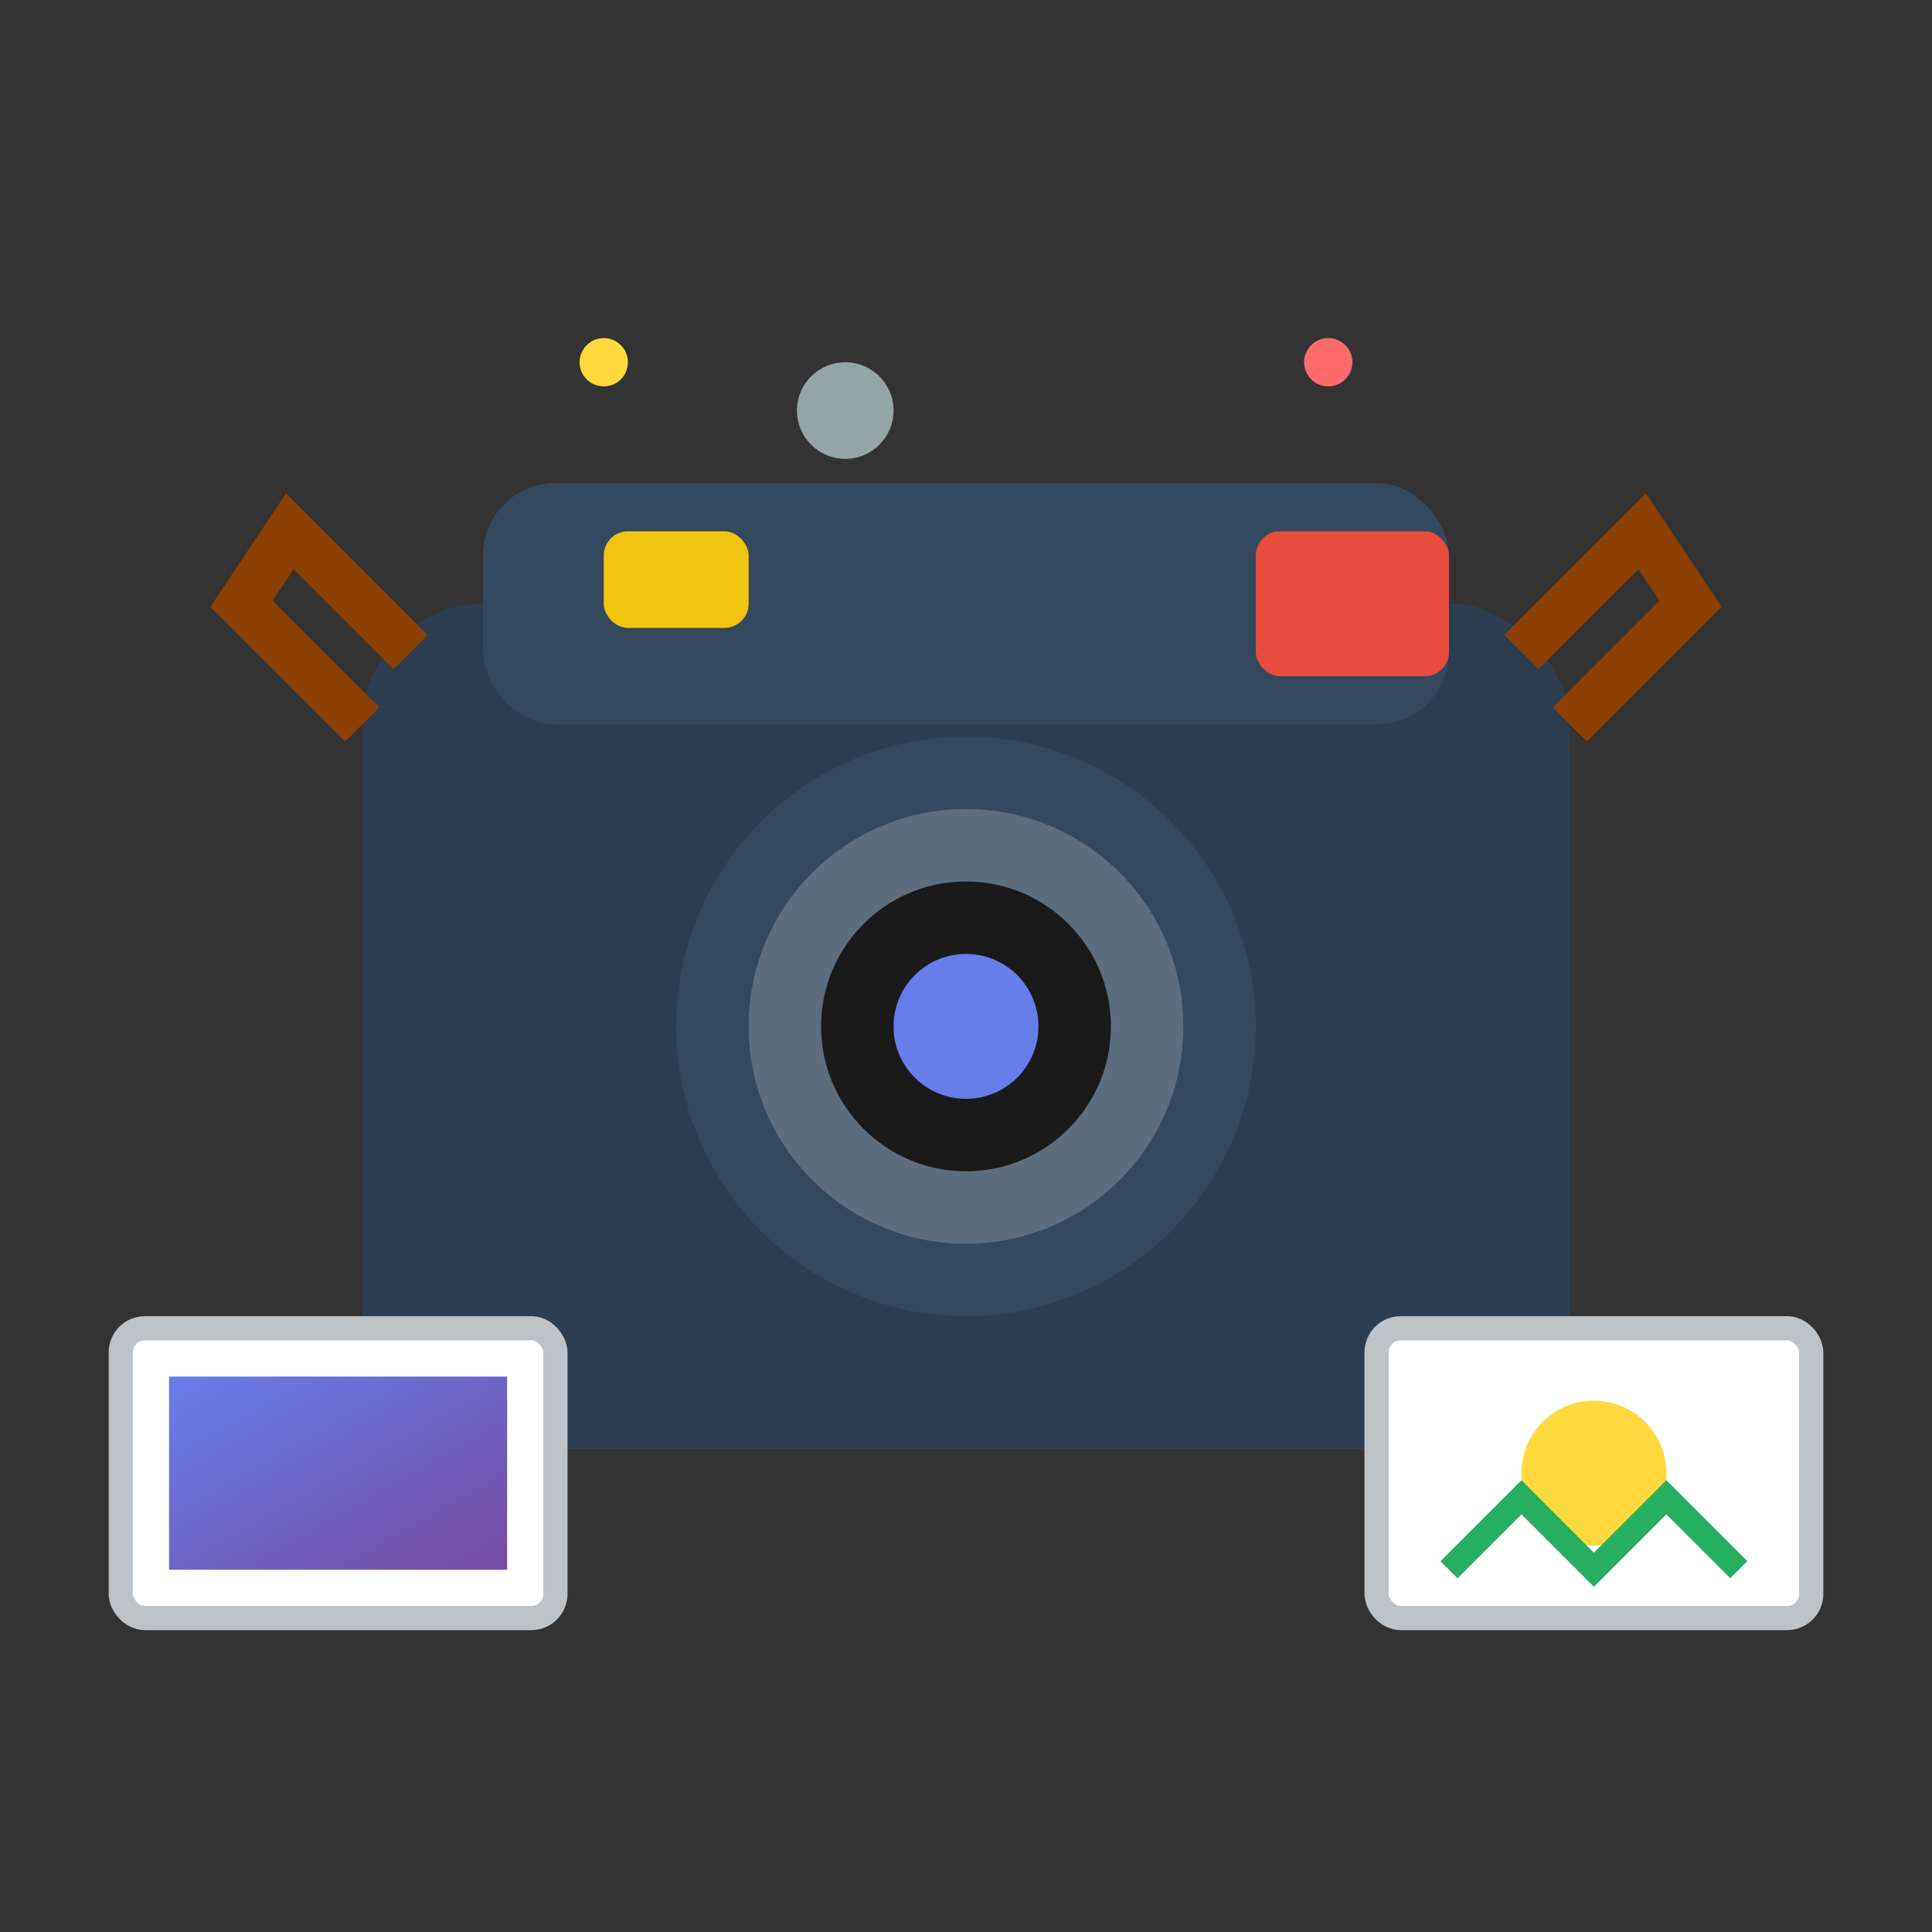 <svg width="80" height="80" viewBox="0 0 80 80" fill="none" xmlns="http://www.w3.org/2000/svg">
  <rect x="0" y="0" width="80" height="80" fill="#333333" stroke="none"/>
  <!-- Camera Body -->
  <rect x="15" y="25" width="50" height="35" rx="5" fill="#2c3e50"/>
  
  <!-- Camera Top -->
  <rect x="20" y="20" width="40" height="10" rx="3" fill="#34495e"/>
  
  <!-- Lens -->
  <circle cx="40" cy="42.5" r="12" fill="#34495e"/>
  <circle cx="40" cy="42.5" r="9" fill="#5d6d7e"/>
  <circle cx="40" cy="42.5" r="6" fill="#1a1a1a"/>
  <circle cx="40" cy="42.5" r="3" fill="#667eea"/>
  
  <!-- Viewfinder -->
  <rect x="52" y="22" width="8" height="6" rx="1" fill="#e74c3c"/>
  
  <!-- Flash -->
  <rect x="25" y="22" width="6" height="4" rx="1" fill="#f1c40f"/>
  
  <!-- Shutter Button -->
  <circle cx="35" cy="17" r="2" fill="#95a5a6"/>
  
  <!-- Camera Strap -->
  <path d="M15 30L10 25L12 22L17 27" stroke="#8d4004" stroke-width="2" fill="none"/>
  <path d="M65 30L70 25L68 22L63 27" stroke="#8d4004" stroke-width="2" fill="none"/>
  
  <!-- Photo Elements -->
  <rect x="5" y="55" width="18" height="12" rx="1" fill="white" stroke="#bdc3c7"/>
  <rect x="7" y="57" width="14" height="8" fill="url(#photoGradient)"/>
  
  <rect x="57" y="55" width="18" height="12" rx="1" fill="white" stroke="#bdc3c7"/>
  <circle cx="66" cy="61" r="3" fill="#ffd93d"/>
  <path d="M60 65L63 62L66 65L69 62L72 65" stroke="#27ae60" stroke-width="1" fill="none"/>
  
  <!-- Sparkle Effects -->
  <circle cx="25" cy="15" r="1" fill="#ffd93d">
    <animate attributeName="opacity" values="0;1;0" dur="2s" repeatCount="indefinite"/>
  </circle>
  <circle cx="55" cy="15" r="1" fill="#ff6b6b">
    <animate attributeName="opacity" values="1;0;1" dur="2s" repeatCount="indefinite"/>
  </circle>
  
  <defs>
    <linearGradient id="photoGradient" x1="0%" y1="0%" x2="100%" y2="100%">
      <stop offset="0%" style="stop-color:#667eea"/>
      <stop offset="100%" style="stop-color:#764ba2"/>
    </linearGradient>
  </defs>
</svg>
